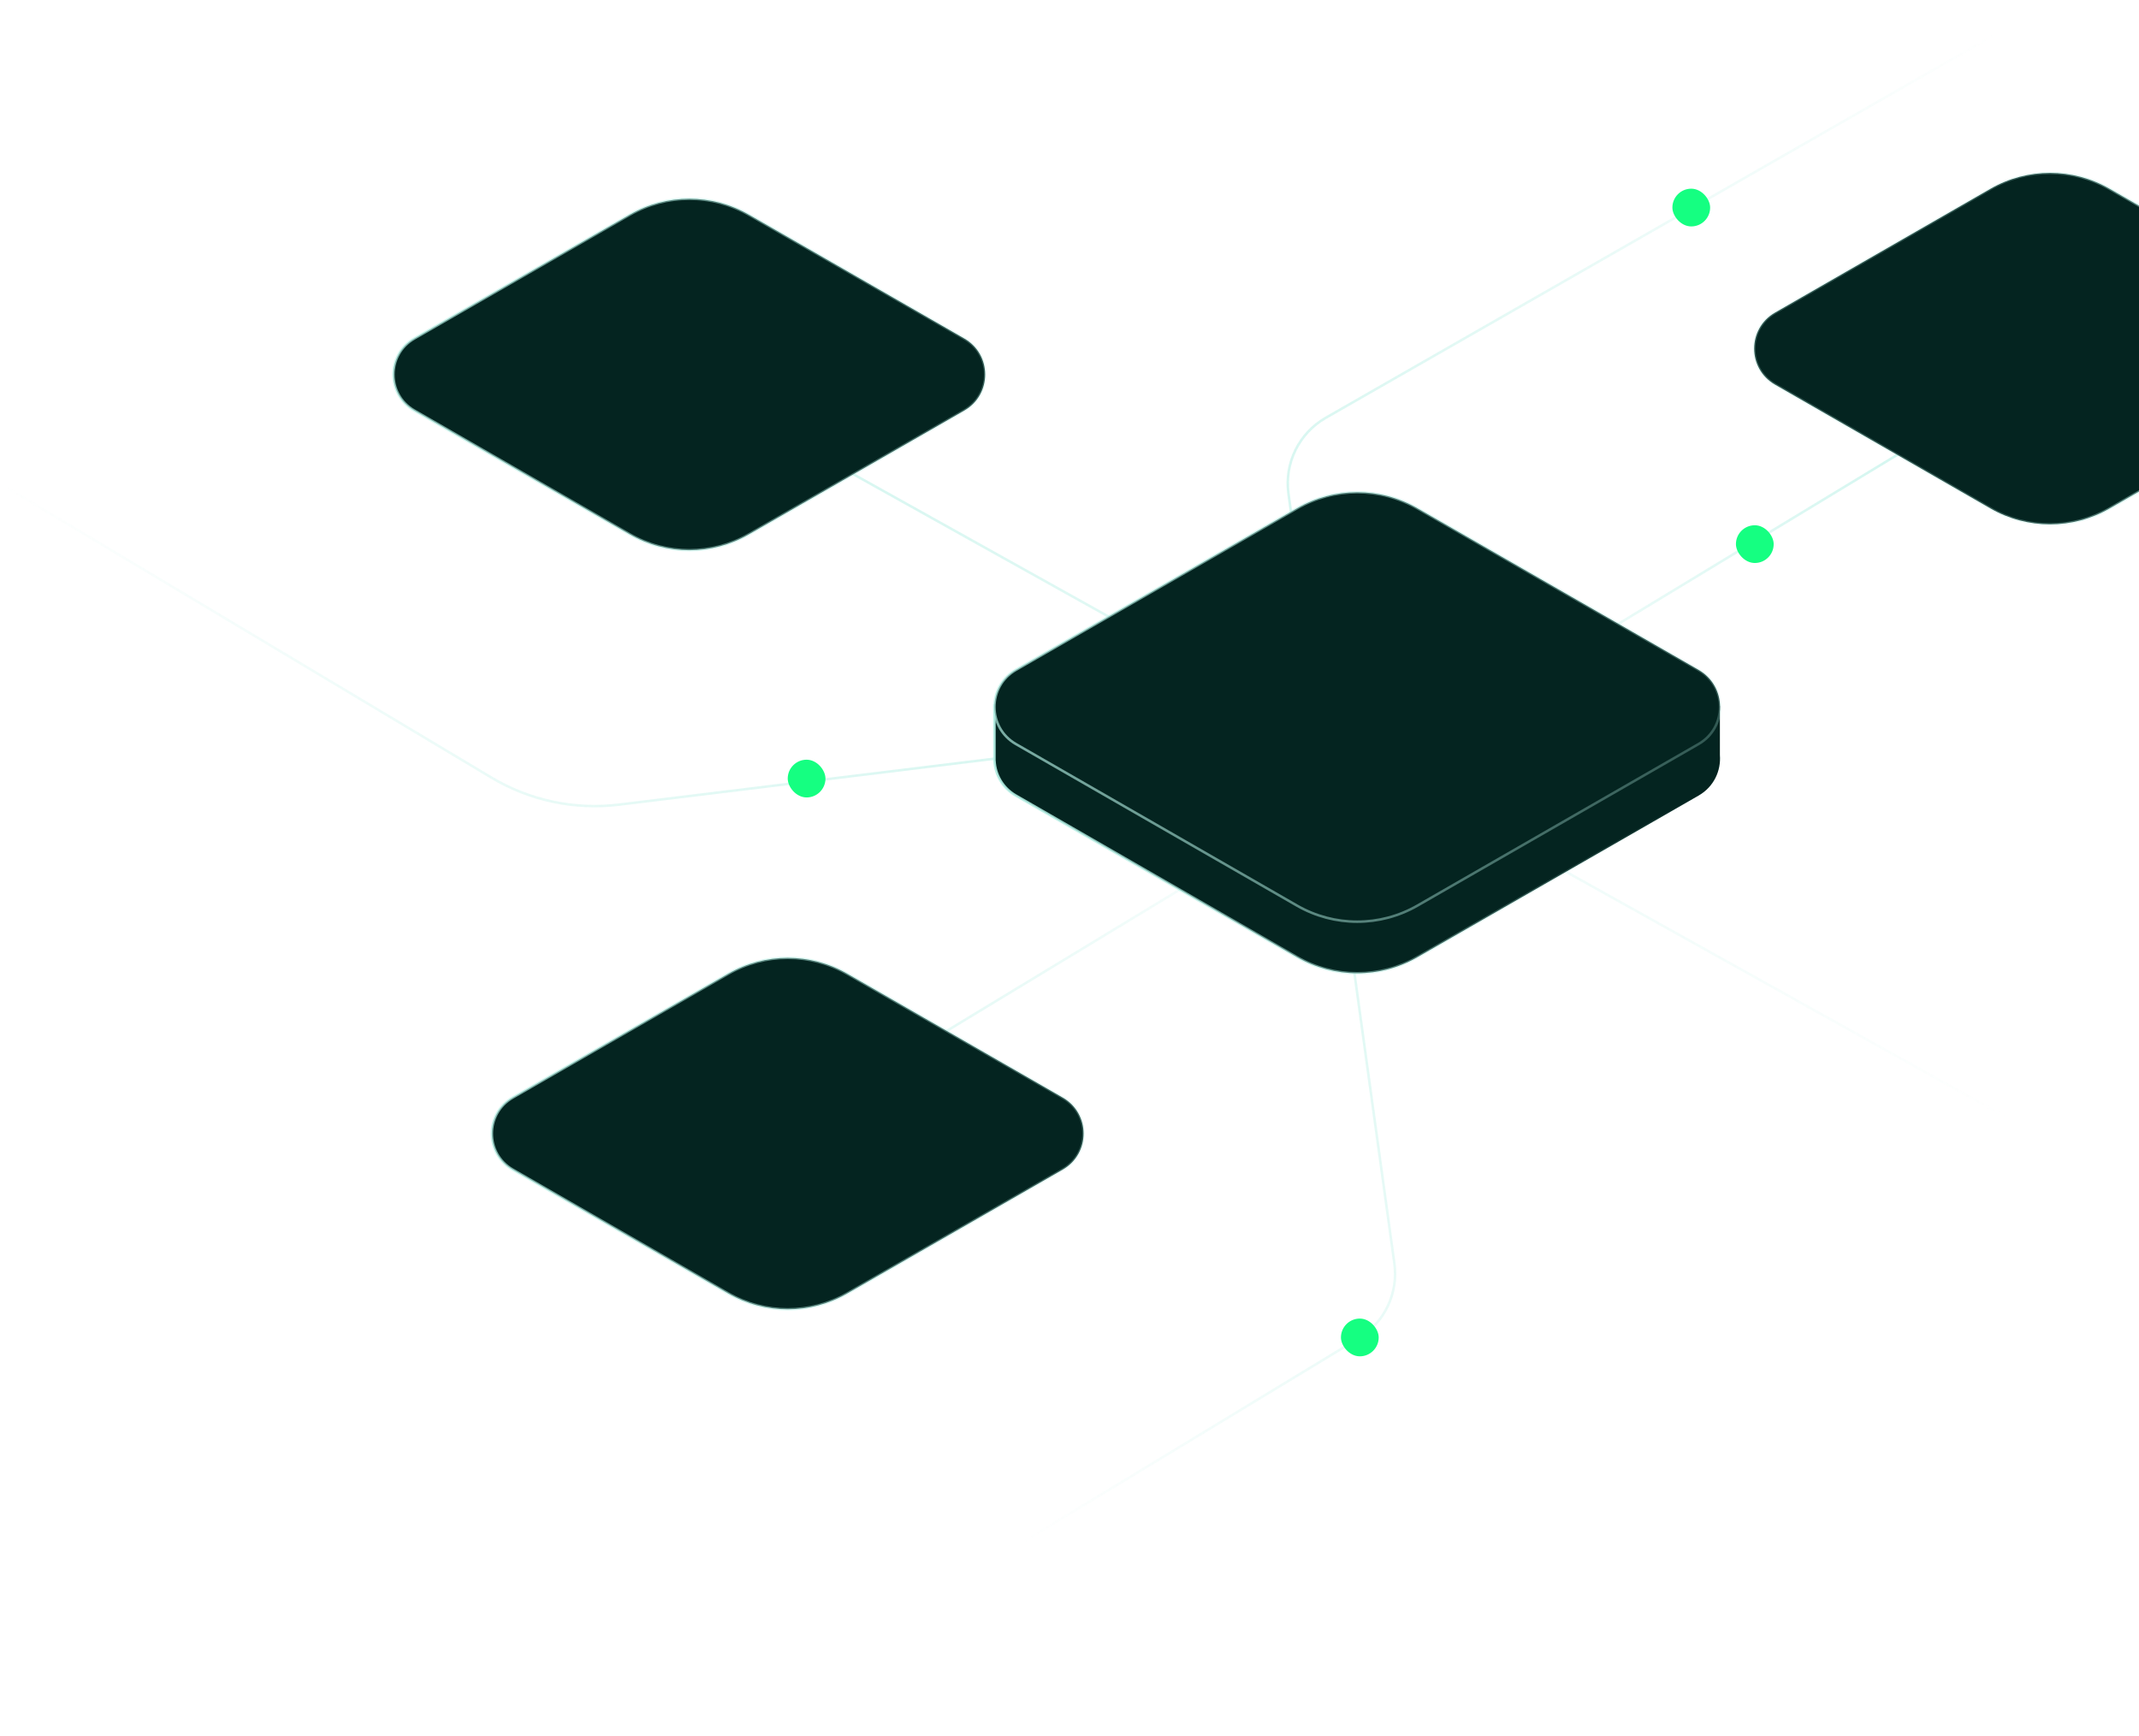 <svg width="850" height="690" viewBox="0 0 850 690" fill="none" xmlns="http://www.w3.org/2000/svg">
<g opacity="0.6">
<path d="M328.029 182.27L808.82 450.47" stroke="url(#paint0_linear_1391_2122)"/>
<path d="M281.093 467.319L757.073 178.845" stroke="url(#paint1_linear_1391_2122)"/>
<path d="M814.646 1.197L526.825 166.038C516.208 172.118 510.347 184.038 512.014 196.159L554.098 502.073C555.729 513.924 550.163 525.61 539.936 531.813L281.093 688.803" stroke="url(#paint2_linear_1391_2122)"/>
<path d="M401.177 300.75L246.048 319.746C228.391 321.908 210.516 318.123 195.251 308.99L1.073 192.815" stroke="url(#paint3_linear_1391_2122)"/>
</g>
<path d="M164.631 163.134C153.593 156.791 153.593 140.866 164.631 134.523L250.249 85.317C264.904 76.895 282.931 76.895 297.586 85.317L383.204 134.523C394.242 140.866 394.242 156.791 383.204 163.134L297.586 212.339C282.931 220.762 264.904 220.762 250.249 212.339L164.631 163.134Z" fill="#042420" stroke="url(#paint4_linear_1391_2122)"/>
<path d="M203.743 464.776C192.705 458.432 192.705 442.508 203.743 436.164L289.361 386.959C304.016 378.537 322.043 378.537 336.698 386.959L422.316 436.164C433.354 442.508 433.354 458.432 422.316 464.776L336.698 513.981C322.043 522.403 304.016 522.403 289.361 513.981L203.743 464.776Z" fill="#042420" stroke="url(#paint5_linear_1391_2122)"/>
<path d="M403.95 315.724C392.912 309.381 392.912 293.456 403.95 287.113L515.671 222.906C530.326 214.483 548.353 214.483 563.008 222.906L674.729 287.113C685.767 293.456 685.767 309.381 674.729 315.724L563.008 379.931C548.353 388.353 530.326 388.353 515.671 379.931L403.95 315.724Z" fill="#042420" stroke="url(#paint6_linear_1391_2122)"/>
<path d="M705.36 152.842C694.322 146.499 694.322 130.574 705.36 124.231L790.978 75.025C805.633 66.603 823.659 66.603 838.314 75.025L923.933 124.231C934.97 130.574 934.97 146.499 923.933 152.842L838.314 202.047C823.659 210.47 805.633 210.47 790.978 202.047L705.36 152.842Z" fill="#042420" stroke="url(#paint7_linear_1391_2122)"/>
<g filter="url(#filter0_d_1391_2122)">
<rect x="313.029" y="301.892" width="15" height="15" rx="7.5" fill="#15FF81"/>
</g>
<g filter="url(#filter1_d_1391_2122)">
<rect x="689.829" y="208.727" width="15" height="15" rx="7.5" fill="#15FF81"/>
</g>
<g filter="url(#filter2_d_1391_2122)">
<rect x="532.869" y="523.981" width="15" height="15" rx="7.5" fill="#15FF81"/>
</g>
<g filter="url(#filter3_d_1391_2122)">
<rect x="664.578" y="74.981" width="15" height="15" rx="7.5" fill="#15FF81"/>
</g>
<path fill-rule="evenodd" clip-rule="evenodd" d="M395.198 302.387C395.5 307.792 398.334 313.074 403.7 316.157L515.422 380.364C530.231 388.875 548.447 388.875 563.257 380.365L674.978 316.157C681.106 312.636 683.932 306.248 683.456 300.083V280.478L673.327 285.73L563.257 222.472C548.447 213.961 530.231 213.961 515.422 222.472L404.648 286.134L395.169 280.596V302.344L395.198 302.387Z" fill="#042420"/>
<path d="M403.7 316.157L403.949 315.724L403.7 316.157ZM395.198 302.387L395.697 302.359L395.689 302.221L395.612 302.107L395.198 302.387ZM515.422 380.364L515.671 379.931L515.422 380.364ZM563.257 380.365L563.007 379.931L563.257 380.365ZM674.978 316.157L674.729 315.724L674.978 316.157ZM683.456 300.083H682.956V300.103L682.958 300.122L683.456 300.083ZM683.456 280.478H683.956V279.656L683.226 280.034L683.456 280.478ZM673.327 285.73L673.078 286.164L673.315 286.3L673.557 286.174L673.327 285.73ZM563.257 222.472L563.007 222.905L563.257 222.472ZM515.422 222.472L515.671 222.905L515.422 222.472ZM404.648 286.134L404.396 286.566L404.646 286.712L404.897 286.568L404.648 286.134ZM395.169 280.596L395.421 280.164L394.669 279.725V280.596H395.169ZM395.169 302.344H394.669V302.498L394.755 302.625L395.169 302.344ZM403.949 315.724C398.74 312.73 395.991 307.608 395.697 302.359L394.699 302.415C395.01 307.977 397.928 313.417 403.451 316.591L403.949 315.724ZM515.671 379.931L403.949 315.724L403.451 316.591L515.173 380.798L515.671 379.931ZM563.007 379.931C548.353 388.353 530.326 388.353 515.671 379.931L515.173 380.798C530.136 389.398 548.542 389.398 563.506 380.798L563.007 379.931ZM674.729 315.724L563.007 379.931L563.506 380.798L675.227 316.591L674.729 315.724ZM682.958 300.122C683.42 306.11 680.676 312.306 674.729 315.724L675.227 316.591C681.536 312.966 684.444 306.386 683.955 300.045L682.958 300.122ZM682.956 280.478V300.083H683.956V280.478H682.956ZM673.557 286.174L683.686 280.922L683.226 280.034L673.097 285.286L673.557 286.174ZM563.007 222.905L673.078 286.164L673.576 285.297L563.506 222.038L563.007 222.905ZM515.671 222.905C530.326 214.483 548.353 214.483 563.007 222.905L563.506 222.038C548.542 213.439 530.136 213.439 515.173 222.038L515.671 222.905ZM404.897 286.568L515.671 222.905L515.173 222.038L404.399 285.7L404.897 286.568ZM394.917 281.028L404.396 286.566L404.9 285.702L395.421 280.164L394.917 281.028ZM395.669 302.344V280.596H394.669V302.344H395.669ZM395.612 302.107L395.583 302.064L394.755 302.625L394.784 302.667L395.612 302.107Z" fill="url(#paint8_linear_1391_2122)"/>
<path d="M403.7 295.674C392.328 289.138 392.328 272.731 403.7 266.195L515.422 201.988C530.231 193.477 548.447 193.477 563.257 201.988L674.978 266.195C686.351 272.731 686.351 289.138 674.978 295.674L563.257 359.881C548.447 368.392 530.231 368.392 515.422 359.881L403.7 295.674Z" fill="#042420" stroke="url(#paint9_linear_1391_2122)"/>
<defs>
<filter id="filter0_d_1391_2122" x="299.029" y="287.892" width="43" height="43" filterUnits="userSpaceOnUse" color-interpolation-filters="sRGB">
<feFlood flood-opacity="0" result="BackgroundImageFix"/>
<feColorMatrix in="SourceAlpha" type="matrix" values="0 0 0 0 0 0 0 0 0 0 0 0 0 0 0 0 0 0 127 0" result="hardAlpha"/>
<feOffset/>
<feGaussianBlur stdDeviation="7"/>
<feComposite in2="hardAlpha" operator="out"/>
<feColorMatrix type="matrix" values="0 0 0 0 0.235 0 0 0 0 0.957 0 0 0 0 0.404 0 0 0 0.8 0"/>
<feBlend mode="normal" in2="BackgroundImageFix" result="effect1_dropShadow_1391_2122"/>
<feBlend mode="normal" in="SourceGraphic" in2="effect1_dropShadow_1391_2122" result="shape"/>
</filter>
<filter id="filter1_d_1391_2122" x="675.829" y="194.727" width="43" height="43" filterUnits="userSpaceOnUse" color-interpolation-filters="sRGB">
<feFlood flood-opacity="0" result="BackgroundImageFix"/>
<feColorMatrix in="SourceAlpha" type="matrix" values="0 0 0 0 0 0 0 0 0 0 0 0 0 0 0 0 0 0 127 0" result="hardAlpha"/>
<feOffset/>
<feGaussianBlur stdDeviation="7"/>
<feComposite in2="hardAlpha" operator="out"/>
<feColorMatrix type="matrix" values="0 0 0 0 0.235 0 0 0 0 0.957 0 0 0 0 0.404 0 0 0 0.8 0"/>
<feBlend mode="normal" in2="BackgroundImageFix" result="effect1_dropShadow_1391_2122"/>
<feBlend mode="normal" in="SourceGraphic" in2="effect1_dropShadow_1391_2122" result="shape"/>
</filter>
<filter id="filter2_d_1391_2122" x="518.869" y="509.981" width="43" height="43" filterUnits="userSpaceOnUse" color-interpolation-filters="sRGB">
<feFlood flood-opacity="0" result="BackgroundImageFix"/>
<feColorMatrix in="SourceAlpha" type="matrix" values="0 0 0 0 0 0 0 0 0 0 0 0 0 0 0 0 0 0 127 0" result="hardAlpha"/>
<feOffset/>
<feGaussianBlur stdDeviation="7"/>
<feComposite in2="hardAlpha" operator="out"/>
<feColorMatrix type="matrix" values="0 0 0 0 0.235 0 0 0 0 0.957 0 0 0 0 0.404 0 0 0 0.8 0"/>
<feBlend mode="normal" in2="BackgroundImageFix" result="effect1_dropShadow_1391_2122"/>
<feBlend mode="normal" in="SourceGraphic" in2="effect1_dropShadow_1391_2122" result="shape"/>
</filter>
<filter id="filter3_d_1391_2122" x="650.578" y="60.981" width="43" height="43" filterUnits="userSpaceOnUse" color-interpolation-filters="sRGB">
<feFlood flood-opacity="0" result="BackgroundImageFix"/>
<feColorMatrix in="SourceAlpha" type="matrix" values="0 0 0 0 0 0 0 0 0 0 0 0 0 0 0 0 0 0 127 0" result="hardAlpha"/>
<feOffset/>
<feGaussianBlur stdDeviation="7"/>
<feComposite in2="hardAlpha" operator="out"/>
<feColorMatrix type="matrix" values="0 0 0 0 0.235 0 0 0 0 0.957 0 0 0 0 0.404 0 0 0 0.8 0"/>
<feBlend mode="normal" in2="BackgroundImageFix" result="effect1_dropShadow_1391_2122"/>
<feBlend mode="normal" in="SourceGraphic" in2="effect1_dropShadow_1391_2122" result="shape"/>
</filter>
<linearGradient id="paint0_linear_1391_2122" x1="327.772" y1="450.729" x2="797.655" y2="448.924" gradientUnits="userSpaceOnUse">
<stop stop-color="#B4EFE4" stop-opacity="0.9"/>
<stop offset="1" stop-color="#B4EFE4" stop-opacity="0"/>
</linearGradient>
<linearGradient id="paint1_linear_1391_2122" x1="280.776" y1="467.501" x2="755.944" y2="163.436" gradientUnits="userSpaceOnUse">
<stop stop-color="#B4EFE4" stop-opacity="0.9"/>
<stop offset="0.532" stop-color="#B4EFE4" stop-opacity="0"/>
<stop offset="1" stop-color="#B5F0E5"/>
</linearGradient>
<linearGradient id="paint2_linear_1391_2122" x1="309.391" y1="476.46" x2="865.72" y2="77.813" gradientUnits="userSpaceOnUse">
<stop stop-color="#B4EFE4" stop-opacity="0"/>
<stop offset="0.467" stop-color="#B4EFE4" stop-opacity="0.9"/>
<stop offset="0.967" stop-color="#B4EFE4" stop-opacity="0"/>
</linearGradient>
<linearGradient id="paint3_linear_1391_2122" x1="417.294" y1="300.533" x2="0.349" y2="186.357" gradientUnits="userSpaceOnUse">
<stop stop-color="#B4EFE4" stop-opacity="0.9"/>
<stop offset="1" stop-color="#B4EFE4" stop-opacity="0"/>
</linearGradient>
<linearGradient id="paint4_linear_1391_2122" x1="138.735" y1="148.828" x2="400.234" y2="148.828" gradientUnits="userSpaceOnUse">
<stop stop-color="#B5F0E5" stop-opacity="0.7"/>
<stop offset="1" stop-color="#B5F0E5" stop-opacity="0.25"/>
</linearGradient>
<linearGradient id="paint5_linear_1391_2122" x1="177.847" y1="450.47" x2="439.346" y2="450.47" gradientUnits="userSpaceOnUse">
<stop stop-color="#B5F0E5" stop-opacity="0.7"/>
<stop offset="1" stop-color="#B5F0E5" stop-opacity="0.25"/>
</linearGradient>
<linearGradient id="paint6_linear_1391_2122" x1="378.054" y1="301.418" x2="690.048" y2="301.418" gradientUnits="userSpaceOnUse">
<stop stop-color="#B5F0E5" stop-opacity="0.7"/>
<stop offset="1" stop-color="#B5F0E5" stop-opacity="0.25"/>
</linearGradient>
<linearGradient id="paint7_linear_1391_2122" x1="679.464" y1="138.536" x2="940.963" y2="138.536" gradientUnits="userSpaceOnUse">
<stop offset="0.445" stop-color="#B5F0E5" stop-opacity="0.25"/>
<stop offset="1" stop-color="#B5F0E5" stop-opacity="0.7"/>
</linearGradient>
<linearGradient id="paint8_linear_1391_2122" x1="395.015" y1="386.913" x2="676.812" y2="385.892" gradientUnits="userSpaceOnUse">
<stop stop-color="#B4EFE4" stop-opacity="0.9"/>
<stop offset="1" stop-color="#B4EFE4" stop-opacity="0"/>
</linearGradient>
<linearGradient id="paint9_linear_1391_2122" x1="378.054" y1="280.934" x2="690.048" y2="280.934" gradientUnits="userSpaceOnUse">
<stop stop-color="#B5F0E5" stop-opacity="0.7"/>
<stop offset="1" stop-color="#B5F0E5" stop-opacity="0.25"/>
</linearGradient>
</defs>
</svg>
